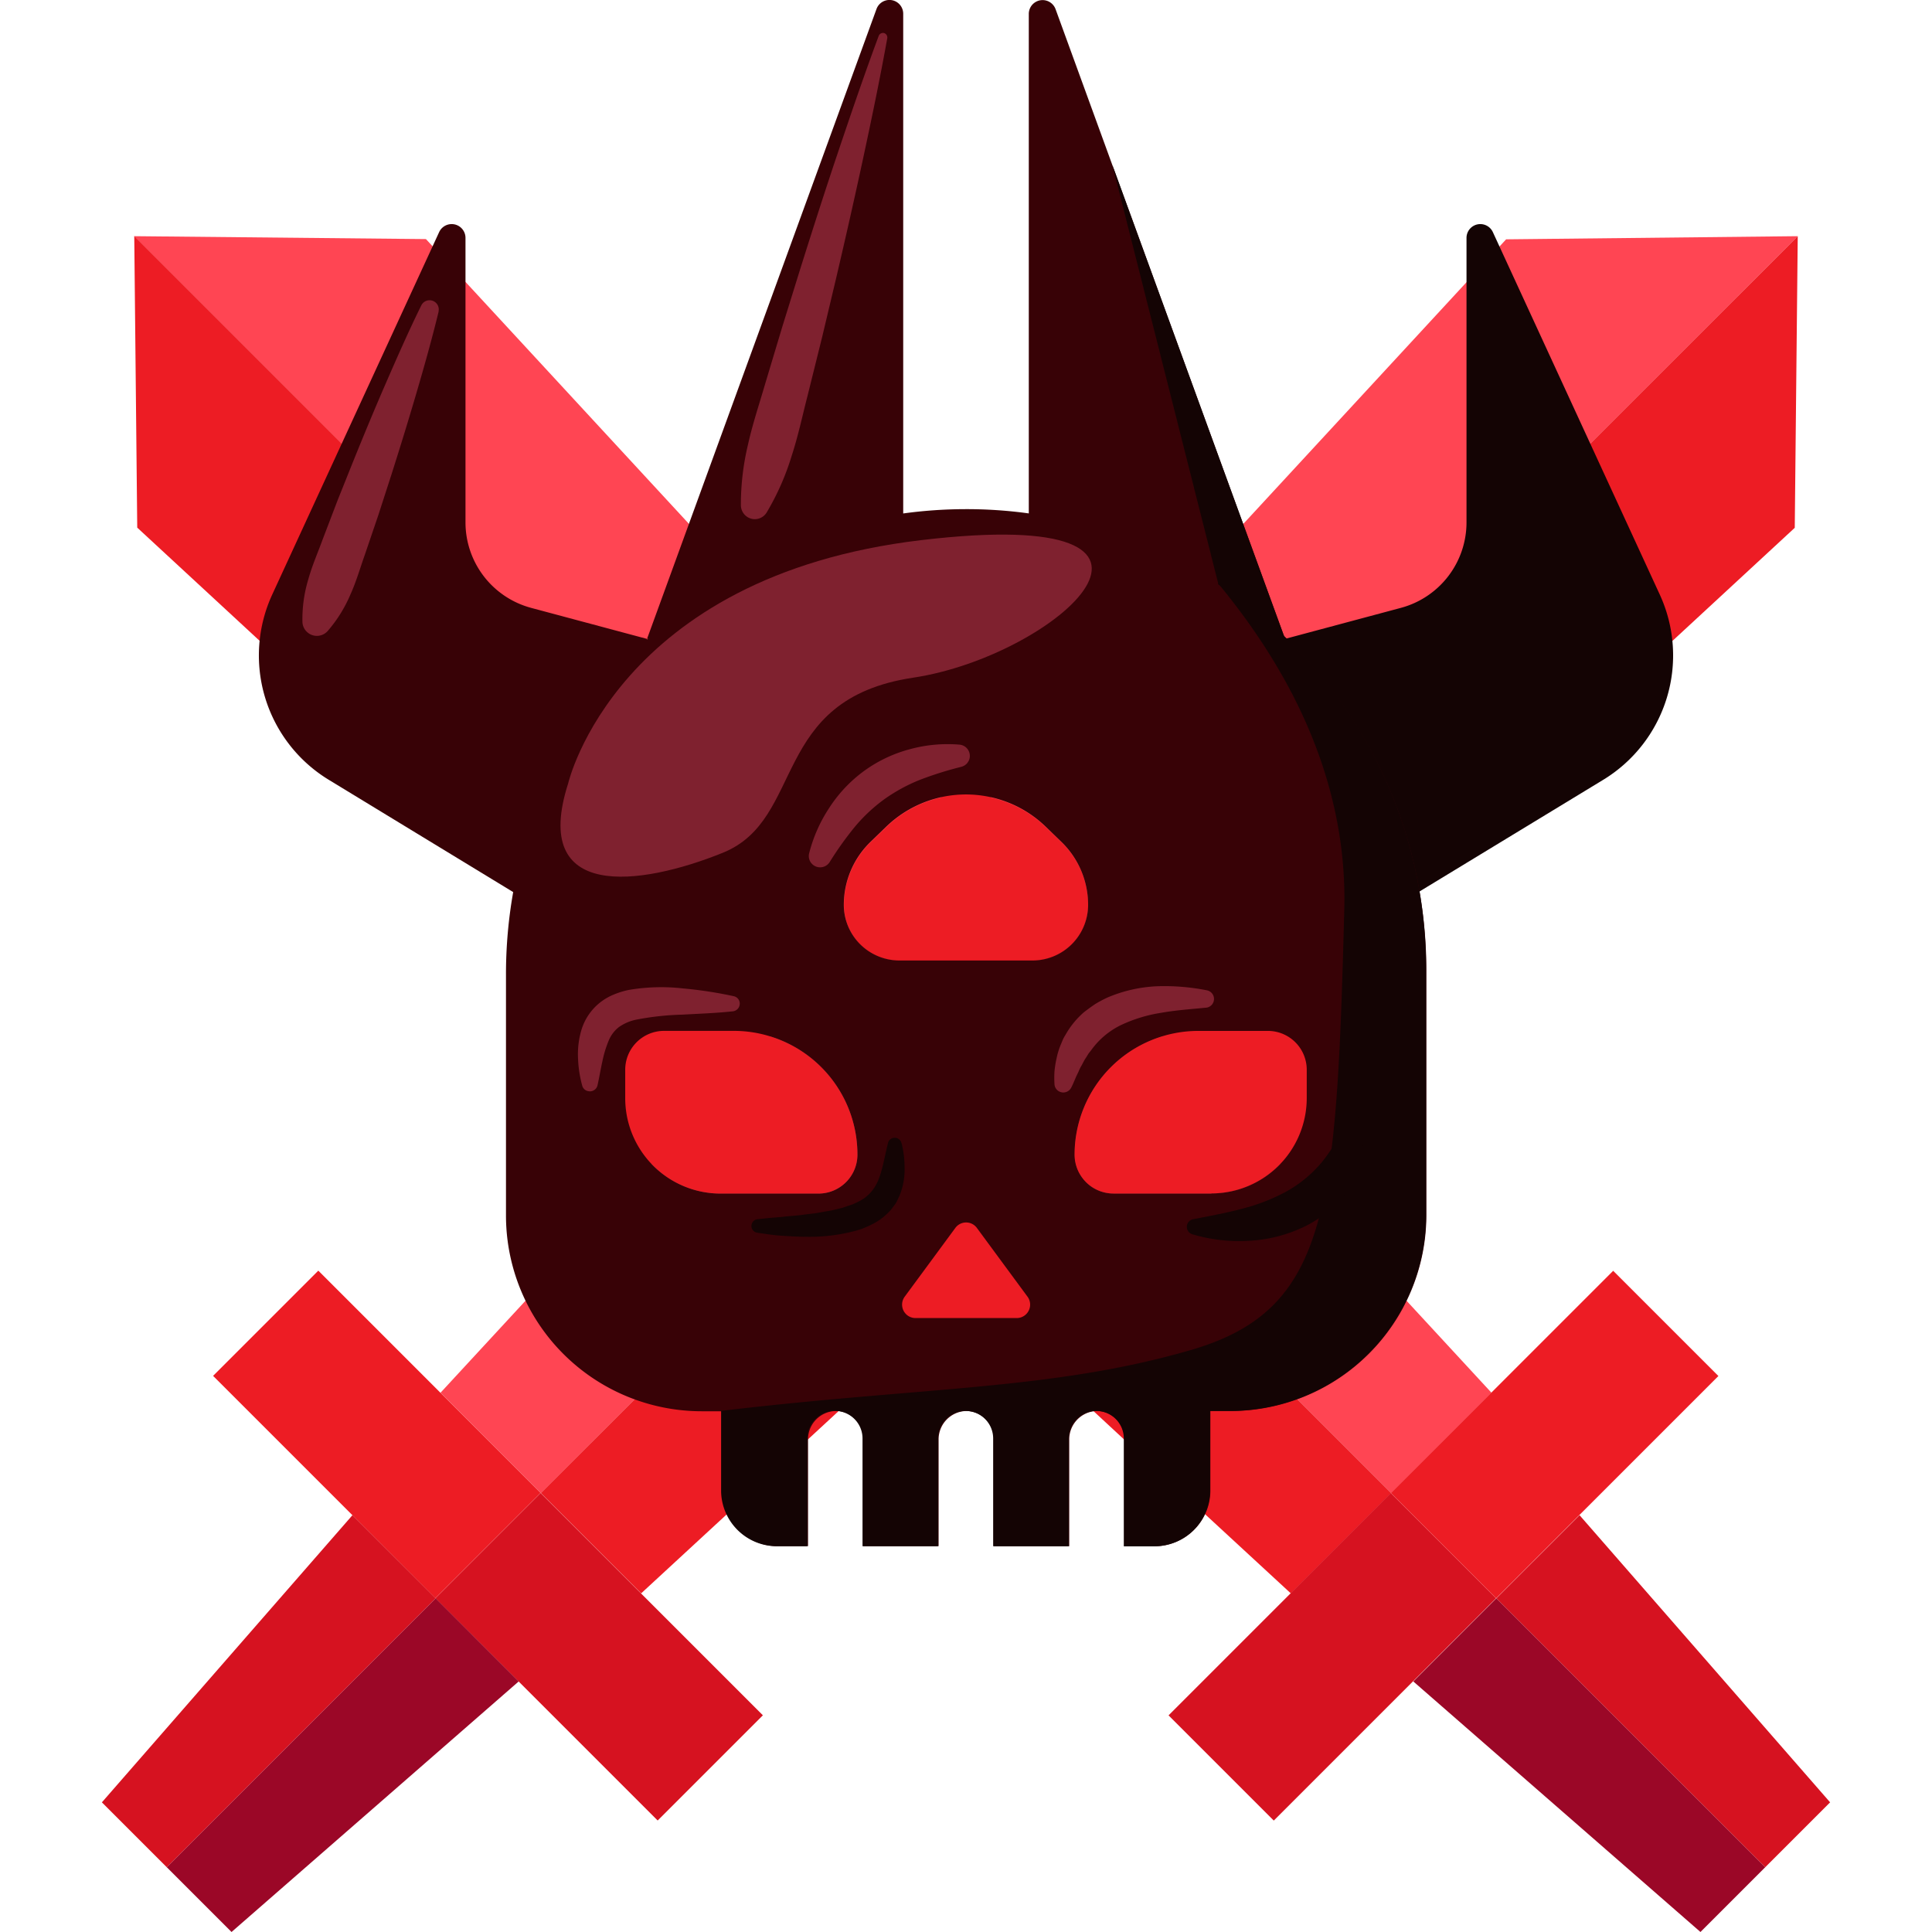 <svg id="Layer_1" viewBox="0 0 512 512" xmlns="http://www.w3.org/2000/svg" data-name="Layer 1"><ellipse cx="256" cy="272.34" fill="#ed1c24" rx="99.23" ry="93.38"/><path d="m395.26 369.09-26.58 26.59-24.88-24.88-56.74-56.74-31.06-31.06-220.42-220.41 77.3.77 1.78 1.93 8.7 9.42 59.2 64.1 12 13 8.92 9.66 46.06 49.86a30.3 30.3 0 0 0 -14.75 7.94l-4.13 4a23.19 23.19 0 0 0 -7 16.62 14.76 14.76 0 0 0 14.74 14.74h35.28a14.69 14.69 0 0 0 11.15-5.11l2.27 2.46 20.9 22.64a32.8 32.8 0 0 0 -23.23 31.38 10.33 10.33 0 0 0 10.3 10.31h26a25.17 25.17 0 0 0 18.25-7.81l33.41 36.19z" fill="#ff4553"/><path d="m368.68 395.68-26.59 26.59-22.75-21-21.43-19.78-8.08-7.49-26.7-24.66h6.25a3.56 3.56 0 0 0 2.87-5.66l-7-9.5-6.41-8.72a3.55 3.55 0 0 0 -5.73 0l-6.42 8.72-21.78-20.11-.78-.73a10.29 10.29 0 0 0 3.07-7.34 32.77 32.77 0 0 0 -23.2-31.38 32.38 32.38 0 0 0 -9.56-1.43h-13.73l-30.55-28.19-13.39-12.35-67.96-62.82-32.44-30-.79-77.28 220.42 220.45 31.06 31.06 56.74 56.74z" fill="#ed1c24"/><path d="m311.5 419.36h83.32v39.44h-83.32z" fill="#d61220" transform="matrix(.707 -.707 .707 .707 -207.04 378.33)"/><path d="m370.42 360.45h83.32v39.44h-83.32z" fill="#ed1c24" transform="matrix(.707 -.707 .707 .707 -148.12 402.73)"/><path d="m467.82 494.82-17.18 17.18-76.1-66.4 22.02-22.04z" fill="#9b0727"/><path d="m467.82 494.82 17.18-17.18-66.4-76.1-22.04 22.02z" fill="#d61220"/><path d="m476.42 62.59-55 55-67.15 67.15-12 12-86.27 86.26-31.06 31.06-56.74 56.74-24.88 24.88-26.58-26.59 22.55-24.41 33.41-36.19a25.17 25.17 0 0 0 18.3 7.81h26a10.33 10.33 0 0 0 10.23-10.3 32.77 32.77 0 0 0 -23.23-31.38l20.94-22.62 2.27-2.46a14.69 14.69 0 0 0 11.15 5.11h35.28a14.76 14.76 0 0 0 14.74-14.74 23.19 23.19 0 0 0 -7-16.62l-4.13-4a30.3 30.3 0 0 0 -14.75-7.94l46.06-49.86 9.06-9.82 11.84-12.8 59.2-64.1 8.7-9.42 1.78-1.93z" fill="#ff4553"/><path d="m476.42 62.59-.79 77.28-32.44 30-67.72 62.56-13.6 12.55-30.55 28.22h-13.75a32.81 32.81 0 0 0 -32.8 32.8 10.29 10.29 0 0 0 3.07 7.34l-.78.73-21.78 20.11-6.42-8.72a3.55 3.55 0 0 0 -5.73 0l-6.41 8.72-7 9.5a3.56 3.56 0 0 0 2.87 5.66h6.25l-26.65 24.66-8.1 7.48-21.43 19.78-22.75 21-26.59-26.59 24.88-24.87 56.74-56.74 31.06-31.06 86.3-86.3 12-12 67.15-67.15z" fill="#ed1c24"/><path d="m139.12 397.43h39.44v83.32h-39.44z" fill="#d61220" transform="matrix(.707 -.707 .707 .707 -263.96 240.92)"/><path d="m80.2 338.5h39.44v83.32h-39.44z" fill="#ed1c24" transform="matrix(.707 -.707 .707 .707 -239.55 182)"/><path d="m44.18 494.82 17.18 17.18 76.1-66.4-22.02-22.04z" fill="#9b0727"/><path d="m44.18 494.82-17.18-17.18 66.4-76.1 22.04 22.02z" fill="#d61220"/><path d="m340.55 169.31 30.7-8.22a23.46 23.46 0 0 0 17.39-22.66v-75.35a3.66 3.66 0 0 1 7-1.53l44.21 96a38.58 38.58 0 0 1 -15 49.12l-78.85 47.93z" fill="#140404"/><path d="m171.45 169.31-30.7-8.22a23.46 23.46 0 0 1 -17.39-22.66v-75.35a3.66 3.66 0 0 0 -7-1.53l-44.21 96a38.58 38.58 0 0 0 15 49.12l78.84 48z" fill="#380206"/><path d="m340.55 169.3-21.74-5.3-46.17-11.33v-149a3.66 3.66 0 0 1 7.09-1.26l15.09 41.43z" fill="#380206"/><path d="m318.81 163.96 4.03-9.33-28.02-110.79.02.01 45.71 125.45z" fill="#140404"/><path d="m239.36 152.63v-148.96a3.65 3.65 0 0 0 -7.09-1.25l-60.8 166.89z" fill="#380206"/><path d="m376.18 236.24c-.22-1.3-.45-2.58-.71-3.85a121.07 121.07 0 0 0 -21.18-47.68 119.14 119.14 0 0 0 -13.51-15.47c-.14-.15-.26-.27-.4-.4a121.69 121.69 0 0 0 -67.73-32.78 120.41 120.41 0 0 0 -17.08-1.13 122 122 0 0 0 -16.2 1.14 119.86 119.86 0 0 0 -44.82 15.71 121.56 121.56 0 0 0 -22.85 17.47l-.25.25a121.85 121.85 0 0 0 -13.45 15.5 123.43 123.43 0 0 0 -21.25 47.59c-.27 1.25-.52 2.5-.74 3.76a124.5 124.5 0 0 0 -1.92 21.81v63.84a51.9 51.9 0 0 0 52 52h5.23v21a14.59 14.59 0 0 0 1.39 6.24 14.78 14.78 0 0 0 13.37 8.5h8.06v-28.29a7.51 7.51 0 0 1 7.08-7.51 8.63 8.63 0 0 1 1 0 7.33 7.33 0 0 1 6.52 7.28v28.51h20v-28.18a7.52 7.52 0 0 1 7.09-7.61 7.31 7.31 0 0 1 7.53 7.31v28.51h20v-28.21a7.52 7.52 0 0 1 6.54-7.56 3.21 3.21 0 0 1 .55-.05 7.3 7.3 0 0 1 7.53 7.31v28.51h8.02a14.78 14.78 0 0 0 13.37-8.5 14.59 14.59 0 0 0 1.39-6.24v-21.08h5.24a51.93 51.93 0 0 0 52-52v-65.1a121.68 121.68 0 0 0 -1.82-20.6zm-113.7-25a30.3 30.3 0 0 1 14.75 7.94l4.13 4a23.19 23.19 0 0 1 7 16.62 14.76 14.76 0 0 1 -14.74 14.74h-35.26a14.76 14.76 0 0 1 -14.74-14.74 23.19 23.19 0 0 1 7-16.62l4.13-4a30.41 30.41 0 0 1 27.71-7.94zm-96.79 79.76v-7.55a10.3 10.3 0 0 1 10.31-10.26h18.44a32.38 32.38 0 0 1 9.56 1.43 32.77 32.77 0 0 1 23.23 31.38 10.33 10.33 0 0 1 -10.3 10.31h-25.93a25.28 25.28 0 0 1 -25.31-25.31zm76.93 58.3a3.56 3.56 0 0 1 -2.87-5.66l7-9.5 6.42-8.72a3.54 3.54 0 0 1 5.72 0l6.42 8.72 7 9.5a3.56 3.56 0 0 1 -2.87 5.66zm78.43-33h-26a10.33 10.33 0 0 1 -10.28-10.3 32.82 32.82 0 0 1 32.8-32.8h18.43a10.3 10.3 0 0 1 10.3 10.29v7.51a25.28 25.28 0 0 1 -25.26 25.27z" fill="#380206"/><path d="m377.92 256.69v65.22a52 52 0 0 1 -52 52h-5.25v21.09a14.79 14.79 0 0 1 -14.79 14.79h-8.06v-28.57a7.31 7.31 0 0 0 -14.62 0v28.55h-20v-28.55a7.31 7.31 0 0 0 -14.62 0v28.55h-20v-28.55a7.32 7.32 0 0 0 -14.64 0v28.55h-8.06a14.79 14.79 0 0 1 -14.78-14.77v-21.1c53.85-6.42 87.73-5.49 124.39-16.1s38.69-37.33 40.76-116.8c.91-34.88-15.13-64.29-33.4-86.34a122 122 0 0 1 55.07 102.03z" fill="#140404"/><path d="m279.45 287.32a27.42 27.42 0 0 1 0-3.39 26.69 26.69 0 0 1 .54-3.4 19.76 19.76 0 0 1 1-3.39l.69-1.66c.25-.54.58-1.06.89-1.59a22.42 22.42 0 0 1 4.71-5.66c1-.77 2-1.5 3-2.17a32.79 32.79 0 0 1 3.2-1.7 37.64 37.64 0 0 1 13.38-3 57.65 57.65 0 0 1 13 1.09 2.33 2.33 0 0 1 -.22 4.6h-.09c-4.09.4-8.08.68-11.93 1.37a38.83 38.83 0 0 0 -10.62 3.27 21 21 0 0 0 -7.75 6.52c-.25.36-.54.68-.78 1l-.69 1.12c-.52.72-.86 1.58-1.35 2.37a12.53 12.53 0 0 0 -.6 1.28l-.62 1.29c-.38.9-.76 1.81-1.2 2.73l-.12.22a2.35 2.35 0 0 1 -3.15 1.05 2.3 2.3 0 0 1 -1.29-1.95z" fill="#7f212f"/><path d="m154.31 287.76a30.71 30.71 0 0 1 -1.11-7 22.69 22.69 0 0 1 .83-7.63 14.66 14.66 0 0 1 4.89-7.37 15.11 15.11 0 0 1 3.83-2.23 21.83 21.83 0 0 1 3.89-1.19 51.22 51.22 0 0 1 14.34-.4 109.87 109.87 0 0 1 13.46 2.06 2 2 0 0 1 1.55 2.43 2.05 2.05 0 0 1 -1.77 1.58c-4.51.49-9 .63-13.36.88a73.06 73.06 0 0 0 -12.4 1.36 12.2 12.2 0 0 0 -4.46 1.95 8.76 8.76 0 0 0 -2.66 3.5 29.73 29.73 0 0 0 -1.69 5.52c-.45 2-.81 4.19-1.3 6.39a2.07 2.07 0 0 1 -2.46 1.56 2 2 0 0 1 -1.58-1.41z" fill="#7f212f"/><path d="m238.93 302.93a28.09 28.09 0 0 1 .8 6.61 18.39 18.39 0 0 1 -1.29 7.19c-.27.6-.55 1.21-.86 1.81s-.76 1.12-1.16 1.66a9.62 9.62 0 0 1 -1.37 1.48 14 14 0 0 1 -1.52 1.3 18.18 18.18 0 0 1 -3.31 1.9l-1.7.74c-.57.2-1.13.37-1.7.53a47.52 47.52 0 0 1 -13.31 1.61c-2.18 0-4.32-.16-6.46-.29s-4.26-.48-6.37-.79a1.79 1.79 0 0 1 -1.52-2.05 1.81 1.81 0 0 1 1.58-1.53h.07q3.13-.36 6.24-.58c2-.27 4.12-.34 6.13-.65l3-.36c1-.16 2-.36 2.94-.52a28 28 0 0 0 2.87-.6l1.4-.35 1.31-.46c.44-.15.89-.27 1.31-.43l1.18-.56a11.3 11.3 0 0 0 2.12-1.26 10.47 10.47 0 0 0 2.9-3.44c1.51-2.79 2.09-6.84 3.11-10.95a1.83 1.83 0 0 1 3.57 0z" fill="#140404"/><path d="m360.72 297.35a22.35 22.35 0 0 1 -2.31 15.94l-1.05 1.85-1.29 1.7a22.87 22.87 0 0 1 -2.86 3.12 32.21 32.21 0 0 1 -6.84 4.77 38.37 38.37 0 0 1 -15.31 4.09 43.34 43.34 0 0 1 -15.06-1.72 2.06 2.06 0 0 1 .2-4h.07c4.69-.92 9.17-1.75 13.41-2.91a49.86 49.86 0 0 0 11.69-4.69 33.76 33.76 0 0 0 8.93-7.5 43.8 43.8 0 0 0 6.42-10.9v-.07a2.1 2.1 0 0 1 4 .31z" fill="#140404"/><g fill="#7f212f"><path d="m254.7 203.23a93.62 93.62 0 0 0 -10.88 3.42 45.49 45.49 0 0 0 -9.49 5.17 43.62 43.62 0 0 0 -7.9 7.43 89.9 89.9 0 0 0 -6.63 9.32 3 3 0 0 1 -5.4-2.31 39.25 39.25 0 0 1 5.25-12 37 37 0 0 1 9.27-9.9 36.57 36.57 0 0 1 12.27-5.83 37.75 37.75 0 0 1 13.11-1.19 3 3 0 0 1 2.71 3.23 3 3 0 0 1 -2.21 2.63z"/><path d="m116.24 82.58c-1.78 7.3-3.81 14.52-5.92 21.71s-4.31 14.33-6.58 21.46l-3.45 10.67-3.6 10.58c-1.25 3.52-2.27 7.12-3.82 10.54a36.46 36.46 0 0 1 -6.07 9.73 3.83 3.83 0 0 1 -6.65-2.41 36.23 36.23 0 0 1 1.56-11.35c1-3.61 2.5-7 3.79-10.54l4-10.47 4.17-10.41c2.81-6.94 5.67-13.85 8.66-20.71s6-13.71 9.33-20.47a2.44 2.44 0 0 1 4.56 1.63z"/><path d="m235.13 10.16c-1.92 10.68-4.13 21.28-6.4 31.84s-4.67 21.13-7.13 31.66l-3.75 15.77-3.91 15.74c-1.35 5.24-2.46 10.53-4.15 15.67a68 68 0 0 1 -6.63 15 3.68 3.68 0 0 1 -5.08 1.18 3.75 3.75 0 0 1 -1.74-3.06 68.5 68.5 0 0 1 1.92-16.28c1.17-5.28 2.9-10.41 4.41-15.6l4.66-15.53 4.81-15.49c3.25-10.31 6.54-20.62 10-30.88s6.94-20.5 10.73-30.67a1.2 1.2 0 0 1 1.53-.71 1.24 1.24 0 0 1 .73 1.36z"/><path d="m150.58 207.58s12.67-54.86 93.55-64.44 36 30.73-2.12 36.45-28.44 37.52-50.47 46.41-50.98 12.74-40.96-18.42z"/></g></svg>